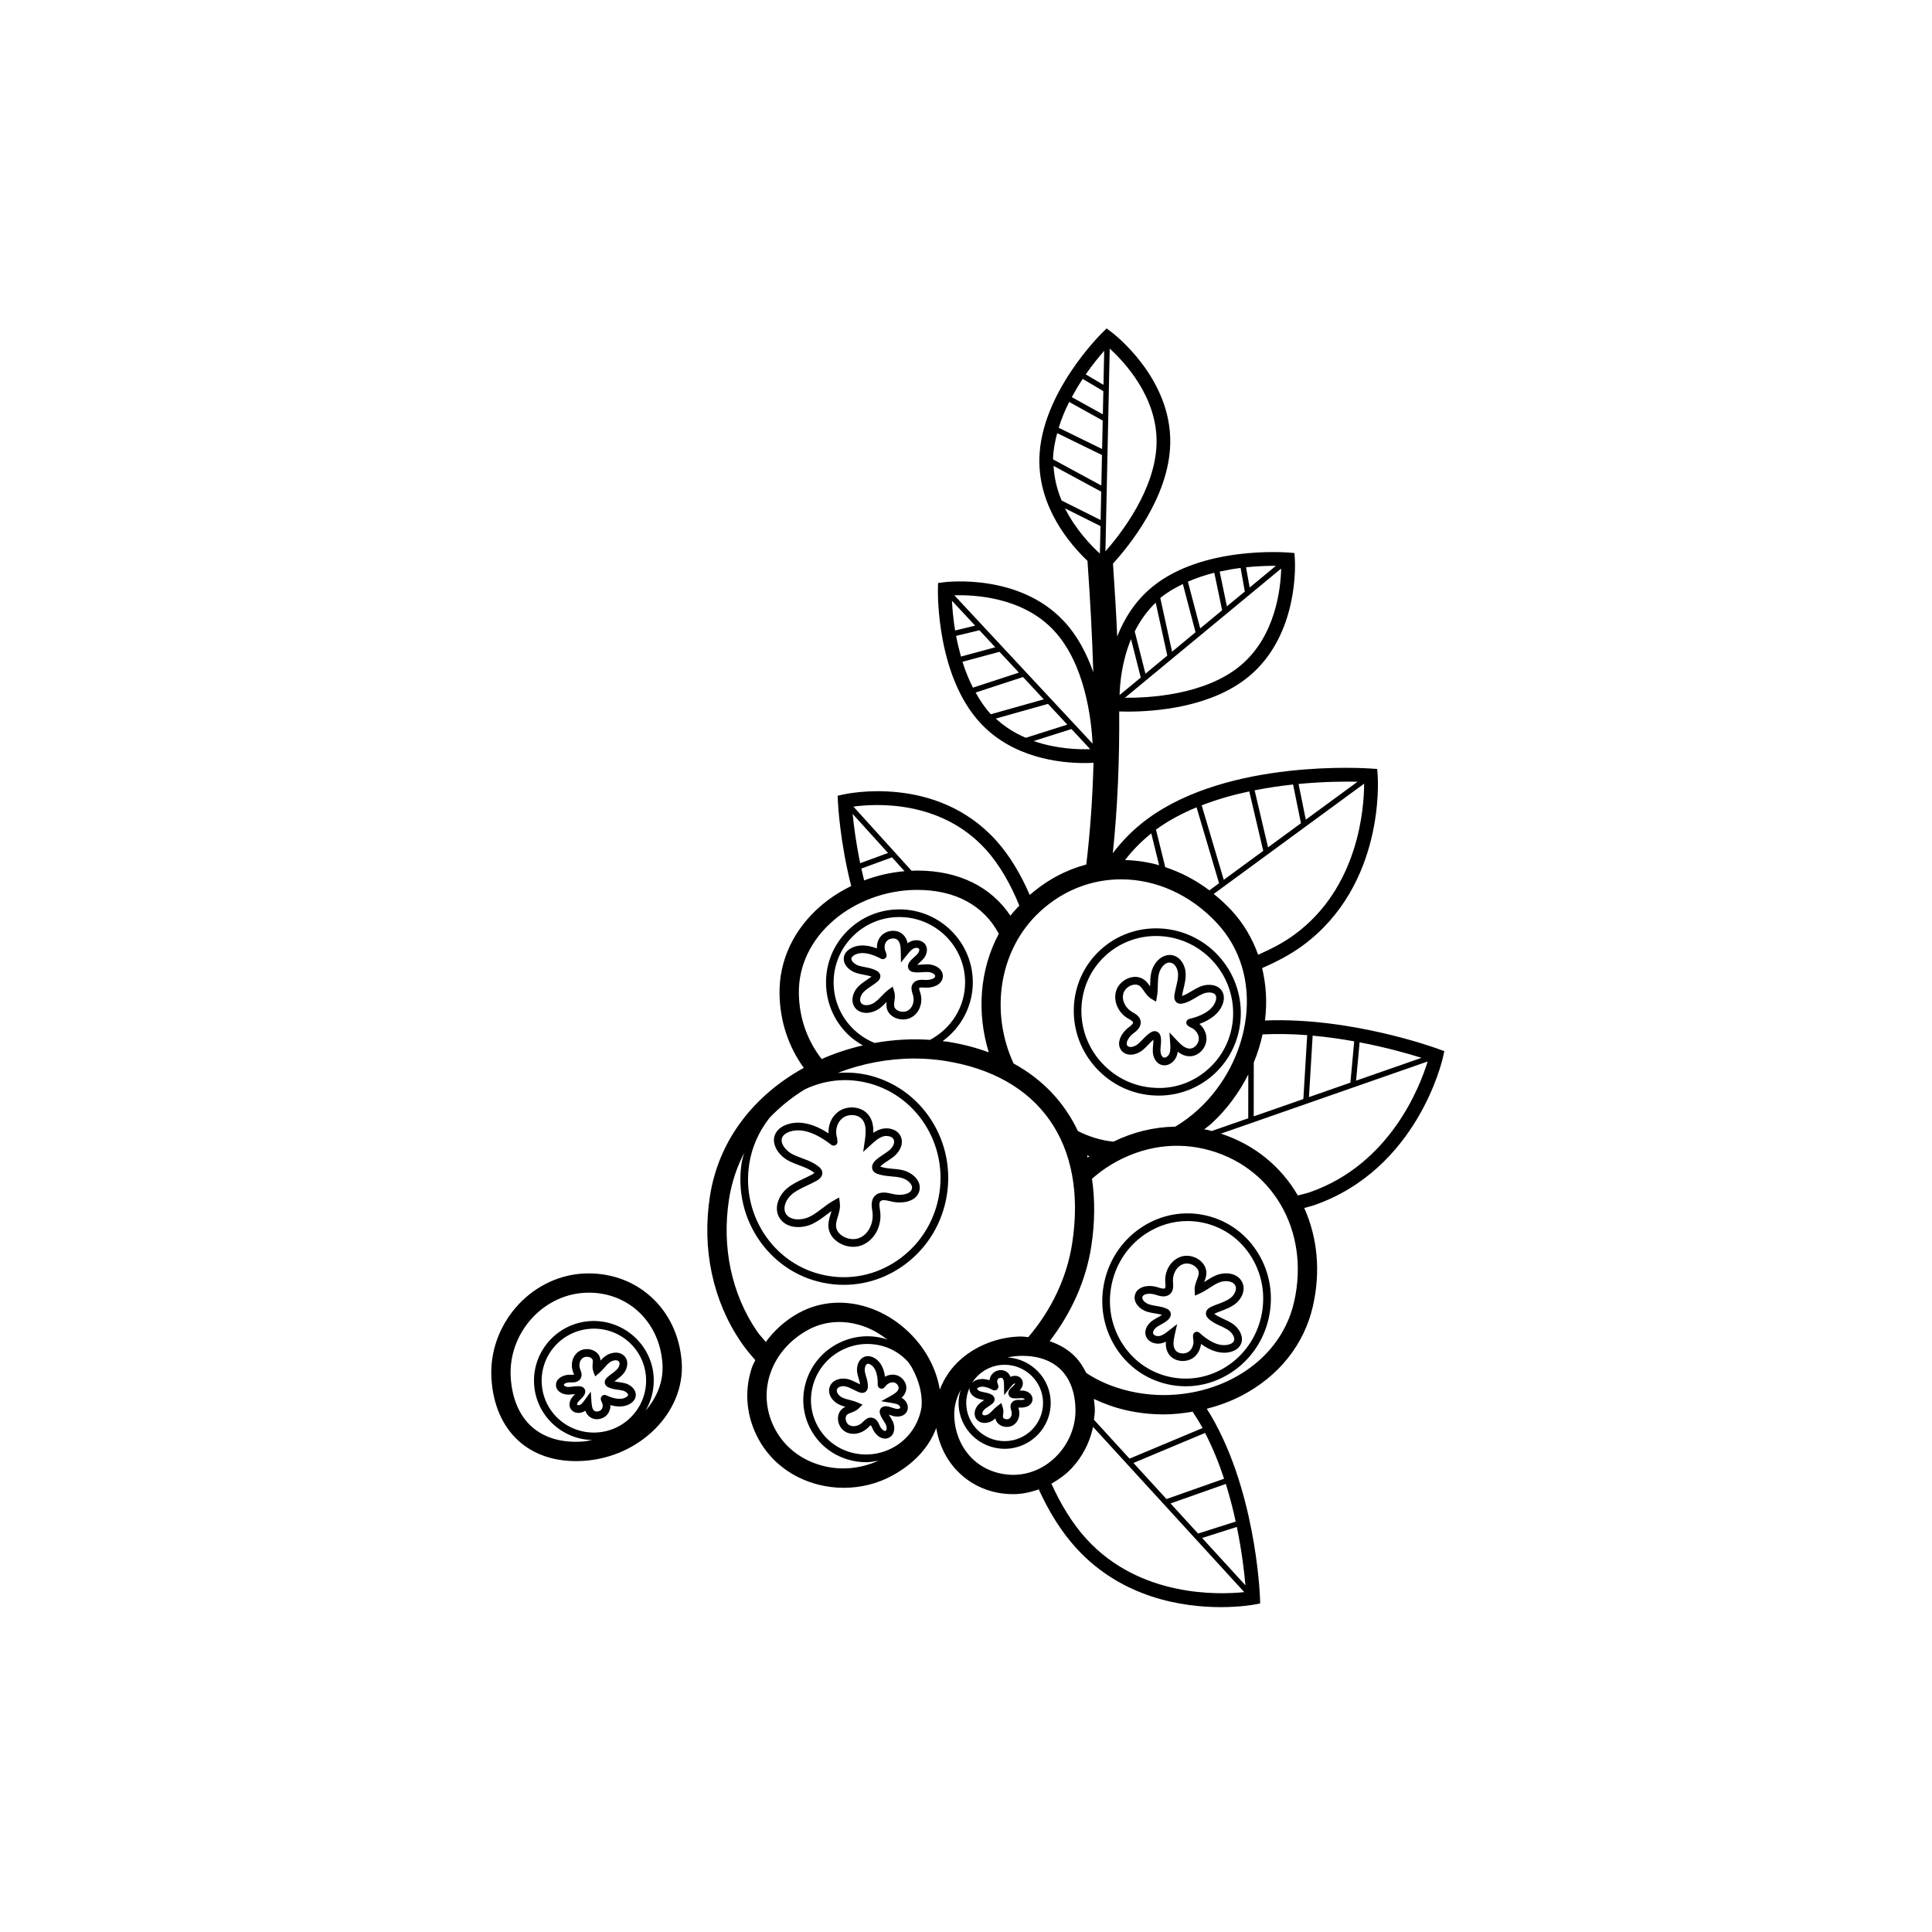 <svg xmlns="http://www.w3.org/2000/svg" fill="none" viewBox="0 0 400 400" height="400" width="400">
<rect fill="white" height="400" width="400"></rect>
<g clip-path="url(#clip0_1_102)">
<path fill="black" d="M297.883 217.212C296.951 216.864 279.503 210.556 261.891 211.284C261.899 211.216 261.915 211.152 261.923 211.084C262.367 207.38 262.123 203.796 261.307 200.428C264.255 199.152 267.111 197.676 269.671 195.8C286.767 183.264 285.299 161.356 285.227 160.428L285.135 159.212L283.919 159.124C282.727 159.04 254.519 157.12 237.635 169.496C234.695 171.652 232.327 174.092 230.395 176.652C231.387 167.176 231.787 157.456 231.719 147.3C232.215 147.316 232.787 147.332 233.495 147.332C239.115 147.332 250.783 146.484 258.563 140.052C269.023 131.408 268.127 116.352 268.083 115.716L267.999 114.5L266.783 114.4C266.047 114.352 248.835 113.02 238.491 121.572C234.939 124.508 232.719 128.18 231.307 131.78C231.091 126.872 230.787 121.832 230.431 116.684C233.615 113.204 242.055 102.96 242.287 91.836C242.575 78.268 230.595 69.112 230.087 68.732L229.111 68L228.243 68.852C227.723 69.364 215.471 81.536 215.191 94.956C214.975 105.06 221.563 112.712 225.151 116.12C225.715 124.096 226.135 131.772 226.351 139.18C225.039 135.42 223.115 131.66 220.279 128.62C211.023 118.684 196.055 120.468 195.423 120.548L194.215 120.704L194.187 121.92C194.171 122.652 193.867 139.92 203.019 149.74C209.719 156.932 219.423 157.98 224.503 157.98C225.259 157.98 225.875 157.956 226.403 157.928C226.207 165.132 225.723 172.128 224.907 178.988C220.727 180.1 216.739 182.196 213.203 185.296C211.403 181.176 209.147 177.224 206.199 173.972C193.815 160.308 175.367 164.316 174.587 164.492L173.427 164.748L173.479 165.932C173.503 166.512 173.903 174.308 176.235 183.444C174.007 184.532 171.919 185.868 170.059 187.448C164.403 192.268 161.327 198.712 161.391 205.596C161.447 211.552 163.339 216.828 166.411 221.092C156.531 226.548 148.835 235.612 146.971 247.744C145.303 258.612 147.579 269.3 153.387 277.832C154.299 279.168 155.315 280.4 156.375 281.588C156.139 282.128 155.843 282.64 155.655 283.2C154.027 288.1 154.523 293.348 157.055 297.98C159.587 302.62 163.943 305.944 169.315 307.348C171.075 307.808 172.887 308.036 174.687 308.036C178.199 308.036 181.687 307.176 184.735 305.508C189.259 303.04 192.355 299.632 193.835 295.664C194.395 299.052 195.875 302.152 198.211 304.56C201.207 307.652 205.287 309.348 209.719 309.348C209.775 309.348 209.827 309.348 209.883 309.348C211.675 309.332 213.399 308.944 215.063 308.36C217.083 312.78 219.615 317.016 222.863 320.564C232.331 330.916 244.999 332.74 252.755 332.74C256.719 332.74 259.399 332.26 259.707 332.204L260.907 331.976L260.863 330.756C260.827 329.696 259.871 307.48 249.855 291.668C252.363 291.024 254.799 290.132 257.075 288.948C264.751 284.948 269.983 278.4 271.803 270.512C273.495 263.176 272.727 256.1 270.027 250.104C270.719 249.904 271.431 249.748 272.107 249.512C293.395 242.084 298.555 219.78 298.767 218.836L299.031 217.628L297.883 217.212ZM256.755 137.86C249.411 143.932 237.803 144.504 232.895 144.468L265.255 117.712C265.159 121.74 264.147 131.752 256.755 137.86ZM264.155 117.152L258.731 121.64L257.979 117.448C260.499 117.188 262.623 117.14 264.155 117.152ZM256.851 117.588L257.727 122.468L254.015 125.536L252.519 118.34C254.011 118.016 255.463 117.76 256.851 117.588ZM251.411 118.584L253.027 126.352L248.487 130.104L245.943 120.428C247.731 119.652 249.567 119.036 251.411 118.584ZM240.299 123.756C241.691 122.604 243.267 121.708 244.899 120.92L247.523 130.904L242.663 134.924L240.231 123.824C240.255 123.804 240.271 123.78 240.299 123.756ZM239.275 124.772L241.679 135.736L237.151 139.48L234.935 130.74C235.987 128.616 237.403 126.576 239.275 124.772ZM234.167 132.324L236.183 140.28L231.799 143.904C231.863 141.48 232.263 136.94 234.167 132.324ZM197.091 124.376L201.895 129.532L197.747 130.536C197.339 128.036 197.167 125.916 197.091 124.376ZM197.951 131.652L202.779 130.488L206.059 134.012L198.959 135.932C198.547 134.464 198.207 133.028 197.951 131.652ZM199.271 137.02L206.935 134.948L210.951 139.256L201.439 142.372C200.555 140.632 199.835 138.836 199.271 137.02ZM205.091 147.808C203.863 146.488 202.875 144.964 201.991 143.384L211.803 140.172L216.103 144.788L205.163 147.872C205.143 147.848 205.115 147.832 205.091 147.808ZM206.171 148.772L216.975 145.728L220.979 150.024L212.379 152.752C210.199 151.828 208.079 150.532 206.171 148.772ZM214.003 153.424L221.835 150.94L225.715 155.104C223.287 155.192 218.723 155.06 214.003 153.424ZM197.587 123.252C201.615 123.136 211.667 123.536 218.203 130.548C224.699 137.52 225.963 149.06 226.211 153.972L197.587 123.252ZM281.491 215.8C287.051 216.864 291.627 218.168 294.315 219.012L280.763 223.74L281.491 215.8ZM271.771 214.42C274.775 214.696 277.671 215.108 280.371 215.596L279.587 224.148L271.007 227.144L271.771 214.42ZM261.399 214.16C264.499 214.012 267.611 214.08 270.639 214.316L269.847 227.548L259.571 231.132L259.579 219.996C260.359 218.1 260.971 216.144 261.399 214.16ZM267.995 193.508C265.711 195.184 263.143 196.508 260.483 197.672C259.283 194.3 257.463 191.196 254.999 188.52C253.827 187.248 252.575 186.124 251.291 185.08L282.431 162.248C282.419 167.376 281.275 183.776 267.995 193.508ZM281.067 161.848L270.351 169.704L268.855 162.312C274.023 161.82 278.431 161.788 281.067 161.848ZM267.719 162.424L269.347 170.44L262.531 175.436L259.759 163.624C262.503 163.084 265.187 162.692 267.719 162.424ZM258.647 163.852L261.539 176.164L253.367 182.156L248.795 166.736C252.007 165.492 255.347 164.552 258.647 163.852ZM247.735 167.148L252.395 182.864L250.391 184.336C247.531 182.176 244.443 180.592 241.255 179.536L239.335 171.764C241.883 169.9 244.739 168.388 247.735 167.148ZM238.359 172.548L239.987 179.132C237.663 178.476 235.299 178.132 232.931 178.064C234.439 176.1 236.231 174.24 238.359 172.548ZM229.755 72.176C232.735 74.876 239.659 82.184 239.455 91.772C239.255 101.3 232.115 110.46 228.867 114.156L229.755 72.176ZM228.611 72.636L228.463 79.68L224.791 77.512C226.243 75.428 227.595 73.788 228.611 72.636ZM224.163 78.452L228.435 80.98L228.331 85.788L221.903 82.22C222.631 80.88 223.387 79.616 224.163 78.452ZM221.363 83.22L228.303 87.072L228.179 92.964L219.191 88.568C219.771 86.704 220.503 84.912 221.363 83.22ZM218.023 95.016C218.059 93.208 218.415 91.428 218.879 89.676L228.151 94.212L228.019 100.52L218.031 95.112C218.031 95.076 218.023 95.048 218.023 95.016ZM218.127 96.456L227.995 101.796L227.871 107.668L219.799 103.632C218.883 101.452 218.267 99.048 218.127 96.456ZM220.491 105.248L227.843 108.924L227.723 114.612C225.927 112.988 222.743 109.716 220.491 105.248ZM215.311 188.74C220.159 184.26 226.103 182.056 232.115 182.056C239.239 182.056 246.455 185.152 252.063 191.232C256.747 196.312 258.839 203.192 257.955 210.608C257.103 217.752 253.527 224.696 248.139 229.664C246.583 231.096 244.971 232.28 243.327 233.264C238.951 233.32 234.607 234.372 230.523 236.372C228.031 236.116 225.563 235.384 223.163 234.168C220.355 228.232 215.859 223.472 209.855 220.188C204.959 209.58 206.759 196.632 215.311 188.74ZM258.443 222.456L258.435 231.528L250.871 234.168C250.627 234.104 250.395 234.02 250.143 233.96C249.871 233.896 249.599 233.872 249.327 233.816C249.831 233.404 250.355 233.052 250.847 232.596C253.967 229.72 256.539 226.244 258.443 222.456ZM225.563 239.376C225.435 239.468 225.311 239.564 225.183 239.66C225.147 239.512 225.119 239.356 225.075 239.208C225.239 239.26 225.399 239.328 225.563 239.376ZM204.095 175.872C207.055 179.136 209.291 183.224 211.043 187.488C210.407 188.176 209.751 188.848 209.195 189.588C205.235 183.668 198.603 180.244 189.903 180.244H189.587C189.303 180.248 189.019 180.28 188.735 180.288L176.691 167C181.123 166.392 194.719 165.524 204.095 175.872ZM187.279 180.372C184.415 180.62 181.587 181.268 178.907 182.28C178.699 181.444 178.507 180.628 178.331 179.828L184.679 177.504L187.279 180.372ZM183.859 176.6L178.091 178.712C177.219 174.492 176.759 170.844 176.531 168.512L183.859 176.6ZM165.395 205.556C165.343 199.88 167.919 194.528 172.659 190.488C177.247 186.576 183.431 184.304 189.627 184.244H189.903C197.887 184.244 203.703 187.536 206.791 193.324C202.827 200.724 202.175 209.668 204.719 217.872C202.055 216.9 199.191 216.14 196.099 215.664C195.787 215.616 195.463 215.604 195.151 215.564C198.967 212.784 201.455 208.304 201.411 203.248C201.335 194.964 194.531 188.276 186.219 188.276C186.171 188.276 186.123 188.276 186.075 188.276C182.015 188.316 178.215 189.92 175.371 192.804C172.527 195.684 170.979 199.496 171.019 203.536C171.055 207.576 172.671 211.356 175.571 214.184C176.499 215.088 177.547 215.808 178.639 216.436C175.715 217.112 172.859 218.056 170.119 219.26C167.235 215.564 165.443 210.892 165.395 205.556ZM192.547 215.292C188.751 215.024 184.887 215.256 181.075 215.932C179.451 215.276 177.955 214.304 176.667 213.048C174.075 210.516 172.627 207.132 172.595 203.52C172.563 199.908 173.943 196.496 176.491 193.92C179.039 191.336 182.443 189.9 186.079 189.864C186.123 189.864 186.163 189.864 186.207 189.864C193.651 189.864 199.743 195.848 199.815 203.268C199.863 208.484 196.887 212.996 192.547 215.292ZM155.119 241C155.667 237.44 157.159 234.208 159.299 231.456C161.463 229.176 163.939 227.2 166.639 225.532C169.239 224.308 172.035 223.628 174.903 223.628C175.899 223.628 176.899 223.704 177.899 223.86C188.751 225.528 196.195 235.936 194.483 247.052C193.655 252.444 190.827 257.196 186.519 260.436C182.215 263.672 176.955 265.02 171.699 264.196C166.443 263.388 161.827 260.532 158.695 256.156C155.563 251.772 154.291 246.392 155.119 241ZM170.327 303.476C166.031 302.36 162.567 299.724 160.567 296.06C158.571 292.416 158.175 288.296 159.451 284.46C160.715 280.648 163.503 277.408 167.299 275.336C169.287 274.252 171.475 273.708 173.743 273.708C175.547 273.708 177.395 274.052 179.223 274.748C180.859 275.372 182.375 276.308 183.783 277.396C183.587 277.332 183.411 277.228 183.211 277.172C179.855 276.208 176.307 276.616 173.219 278.3C170.135 279.984 167.883 282.752 166.871 286.096C165.863 289.444 166.223 292.964 167.887 296.008C169.551 299.056 172.319 301.26 175.683 302.22C176.879 302.564 178.095 302.732 179.311 302.732C180.175 302.732 181.027 302.576 181.879 302.408C178.331 304.052 174.203 304.492 170.327 303.476ZM190.803 291.284C190.263 294.712 188.219 297.892 184.911 299.7C182.195 301.18 179.067 301.524 176.119 300.696C173.167 299.852 170.739 297.92 169.283 295.252C167.823 292.58 167.507 289.496 168.395 286.556C169.283 283.616 171.267 281.176 173.983 279.692C175.735 278.736 177.651 278.252 179.587 278.252C180.655 278.252 181.727 278.4 182.775 278.696C184.827 279.28 186.595 280.42 187.991 281.94C188.267 282.356 188.583 282.748 188.823 283.188C190.335 285.956 190.999 288.708 190.803 291.284ZM192.335 281.264C189.791 276.604 185.527 272.864 180.647 271.008C175.419 269.024 169.995 269.312 165.383 271.828C162.603 273.344 160.331 275.428 158.551 277.832C157.927 277.088 157.251 276.392 156.699 275.58C151.463 267.884 149.411 258.216 150.927 248.352C151.463 244.856 152.547 241.644 154.063 238.728C153.895 239.408 153.655 240.06 153.551 240.76C152.659 246.56 154.031 252.356 157.407 257.08C160.791 261.808 165.783 264.888 171.463 265.764C172.547 265.928 173.631 266.012 174.707 266.012C179.279 266.012 183.719 264.528 187.479 261.7C192.119 258.212 195.167 253.096 196.059 247.288C197.899 235.304 189.863 224.084 178.143 222.284C176.567 222.044 174.999 222.024 173.447 222.132C178.491 220.18 183.931 219.156 189.291 219.156C191.375 219.156 193.451 219.308 195.483 219.62C215.247 222.66 225.155 236.796 221.983 257.432C220.891 264.544 217.639 271.288 212.895 276.84C212.415 276.8 211.963 276.72 211.463 276.708C206.959 276.748 202.455 278.412 199.107 281.268C196.967 283.092 195.487 285.308 194.575 287.712C194.227 285.58 193.511 283.416 192.335 281.264ZM200.871 288.256C201.151 288.84 201.771 289.34 202.483 289.568C202.791 289.668 203.111 289.736 203.435 289.8C203.551 289.82 203.663 289.844 203.771 289.868C203.331 290.164 202.871 290.472 202.487 290.908C201.747 291.74 201.443 293.108 202.327 294.008C203.199 294.896 204.655 294.7 205.587 294.064C205.767 293.94 205.935 293.804 206.091 293.66C206.095 293.704 206.103 293.744 206.115 293.784C206.259 294.408 206.719 294.928 207.379 295.212C207.723 295.356 208.091 295.432 208.459 295.432C208.903 295.432 209.343 295.324 209.711 295.104C210.831 294.448 211.343 293.008 210.883 291.544C210.871 291.504 210.855 291.46 210.843 291.412C210.955 291.412 211.091 291.424 211.187 291.432C211.803 291.46 212.691 291.348 213.263 290.816C213.595 290.512 213.775 290.116 213.775 289.684C213.783 288.612 212.727 287.96 211.727 287.892C211.515 287.884 211.299 287.888 211.079 287.896C211.143 287.832 211.203 287.772 211.259 287.7C211.863 286.988 211.943 286.06 211.459 285.448C210.919 284.764 209.959 284.728 209.283 285.036C209.259 285.048 209.239 285.06 209.215 285.068C209.075 284.704 208.851 284.348 208.487 284.08C207.607 283.412 206.223 283.572 205.463 284.424C205.127 284.8 204.927 285.268 204.875 285.764C203.707 285.396 202.655 285.432 201.795 285.88C201.595 285.988 201.435 286.12 201.283 286.26C202.679 284.068 205.123 282.592 207.923 282.564C207.947 282.564 207.971 282.564 207.995 282.564C212.347 282.564 215.911 286.064 215.951 290.396C215.991 294.752 212.455 298.328 208.071 298.372C208.047 298.372 208.023 298.372 207.999 298.372C203.647 298.372 200.087 294.872 200.047 290.54C200.039 289.376 200.299 288.28 200.743 287.28C200.695 287.608 200.715 287.94 200.871 288.256ZM206.659 286.792C206.647 286.696 206.619 286.604 206.571 286.516C206.391 286.168 206.419 285.736 206.647 285.484C206.855 285.244 207.315 285.18 207.539 285.348C207.811 285.552 207.859 286.088 207.867 286.636L207.899 288.832L209.279 287.124C209.491 286.86 209.711 286.588 209.955 286.476C210.063 286.424 210.187 286.428 210.195 286.388C210.195 286.44 210.151 286.56 210.051 286.676C209.939 286.804 209.807 286.924 209.679 287.04C209.467 287.228 209.231 287.444 209.031 287.716C208.679 288.192 208.683 288.772 209.047 289.152C209.279 289.392 209.555 289.444 209.691 289.472C210.139 289.556 210.575 289.52 210.951 289.496C211.179 289.48 211.403 289.46 211.627 289.476C211.923 289.496 212.155 289.636 212.203 289.636C212.135 289.728 211.775 289.88 211.291 289.848C210.807 289.82 209.967 289.748 209.475 290.404C209.031 290.988 209.243 291.648 209.407 292.156C209.575 292.692 209.435 293.428 208.907 293.74C208.671 293.872 208.299 293.884 208.003 293.756C207.915 293.716 207.699 293.608 207.659 293.428C207.627 293.288 207.655 293.072 207.687 292.844C207.735 292.484 207.795 292.04 207.655 291.568L207.323 290.472L206.415 291.172C206.087 291.42 205.803 291.712 205.523 292.004C205.243 292.288 204.983 292.56 204.691 292.756C204.267 293.044 203.671 293.116 203.459 292.904C203.275 292.712 203.419 292.252 203.675 291.968C203.923 291.684 204.279 291.444 204.655 291.192C204.911 291.02 205.163 290.848 205.403 290.656C206.059 290.128 205.939 289.564 205.851 289.332C205.719 289.004 205.459 288.844 205.331 288.764C204.811 288.456 204.239 288.348 203.735 288.248C203.479 288.196 203.219 288.152 202.967 288.068C202.635 287.96 202.375 287.732 202.283 287.5C202.295 287.468 202.367 287.38 202.539 287.288C203.419 286.816 204.655 287.296 205.539 287.768C205.927 287.976 206.407 287.84 206.615 287.444C206.727 287.236 206.735 287 206.659 286.792ZM209.855 305.352C206.527 305.352 203.355 304.112 201.091 301.78C198.847 299.464 197.595 296.296 197.563 292.856C197.547 291.076 198.035 289.36 198.899 287.784C198.635 288.668 198.451 289.588 198.463 290.556C198.511 295.76 202.783 299.96 208.003 299.96C208.031 299.96 208.059 299.96 208.087 299.96C213.343 299.908 217.587 295.612 217.539 290.38C217.491 285.38 213.531 281.344 208.587 281.036C209.547 280.844 210.519 280.72 211.499 280.712C211.551 280.712 211.607 280.712 211.659 280.712C215.039 280.712 217.819 281.728 219.711 283.656C221.615 285.596 222.635 288.464 222.667 291.94C222.699 295.32 221.339 298.716 218.935 301.264C216.483 303.872 213.255 305.32 209.855 305.352ZM224.963 318.656C221.947 315.36 219.583 311.368 217.683 307.18C219.183 306.336 220.611 305.324 221.851 304.012C224.123 301.604 225.655 298.588 226.307 295.42L257.607 329.628C252.495 330.168 236.079 330.804 224.963 318.656ZM226.471 289.636C228.491 290.58 230.651 291.392 233.063 291.948C235.639 292.54 238.287 292.836 240.935 292.836C242.947 292.836 244.943 292.608 246.919 292.276C247.651 293.372 248.347 294.496 248.983 295.66L233.859 301.996L226.487 293.936C226.567 293.256 226.679 292.58 226.671 291.9C226.663 291.112 226.563 290.376 226.471 289.636ZM257.855 328.228L248.887 318.424L256.075 316.136C257.123 321.228 257.627 325.6 257.855 328.228ZM255.839 315.024L248.047 317.508L242.343 311.272L253.795 307.232C254.631 309.904 255.299 312.532 255.839 315.024ZM253.435 306.156L241.507 310.36L234.671 302.888L249.499 296.676C251.083 299.732 252.379 302.948 253.435 306.156ZM267.911 269.62C266.359 276.352 261.855 281.96 255.235 285.408C248.859 288.736 241.099 289.692 233.967 288.048C230.443 287.236 227.419 285.94 224.891 284.248C224.263 283 223.527 281.832 222.571 280.86C221.131 279.388 219.343 278.36 217.315 277.68C221.763 271.912 224.847 265.156 225.939 258.04C226.707 253.032 226.715 248.364 226.087 244.056C226.987 243.268 227.923 242.52 228.923 241.848C235.151 237.688 242.359 236.264 249.247 237.856C263.315 241.108 271.339 254.76 267.911 269.62ZM271.183 246.84C270.379 247.12 269.527 247.28 268.699 247.504C265.263 241.572 259.763 236.984 252.775 234.708L295.579 219.772C294.039 224.808 287.911 241.004 271.183 246.84Z"></path>
<path fill="black" d="M249.695 251.656C245.155 250.604 240.471 251.44 236.503 254.004C232.539 256.564 229.767 260.54 228.691 265.2C227.615 269.86 228.367 274.648 230.811 278.684C233.255 282.728 237.103 285.528 241.643 286.576C242.919 286.872 244.211 287.016 245.491 287.016C248.763 287.016 251.983 286.068 254.835 284.224C258.795 281.664 261.571 277.692 262.647 273.032C263.723 268.372 262.971 263.584 260.527 259.548C258.079 255.504 254.235 252.704 249.695 251.656ZM261.099 272.672C260.115 276.928 257.587 280.556 253.975 282.892C250.371 285.216 246.119 285.976 241.995 285.028C237.879 284.08 234.387 281.536 232.163 277.86C229.935 274.18 229.251 269.812 230.235 265.56C231.215 261.304 233.747 257.672 237.359 255.34C239.947 253.664 242.875 252.804 245.847 252.804C247.011 252.804 248.179 252.936 249.339 253.204C253.455 254.152 256.947 256.696 259.171 260.372C261.395 264.052 262.079 268.42 261.099 272.672Z"></path>
<path fill="black" d="M255.575 270.092C257.055 269.036 258.083 266.988 257.075 265.264C256.059 263.516 253.635 263.308 251.871 264.004C251.019 264.34 250.271 264.82 249.551 265.288C249.471 265.34 249.391 265.388 249.315 265.44C249.527 264.884 249.759 264.26 249.767 263.576C249.779 262.548 249.251 261.56 248.319 260.864C247.219 260.052 245.791 259.78 244.571 260.156C242.503 260.8 241.107 263 241.255 265.38L241.275 265.628C241.307 266.048 241.347 266.576 241.171 266.728C240.931 266.916 240.207 266.684 239.687 266.52C238.739 266.204 237.231 266.064 236.119 266.68C235.527 267.008 235.127 267.512 234.971 268.136C234.591 269.68 235.955 271.096 237.487 271.576C238.007 271.74 238.551 271.832 239.095 271.924C239.627 272.008 240.131 272.096 240.587 272.216C240.303 272.432 239.971 272.616 239.619 272.808C239.227 273.024 238.835 273.24 238.483 273.508C237.499 274.244 236.759 275.54 237.315 276.784C237.847 277.964 239.311 278.364 240.407 278.128C240.751 278.052 241.075 277.936 241.371 277.788C241.323 278.716 241.471 279.736 242.147 280.576C242.787 281.364 243.831 281.784 244.887 281.784C245.635 281.784 246.383 281.576 247.003 281.144C247.939 280.488 248.523 279.416 248.655 278.248C250.823 279.824 252.915 280.388 254.783 279.9C255.647 279.672 256.319 279.236 256.715 278.636C257.099 278.06 257.219 277.38 257.063 276.66C256.835 275.624 256.039 274.576 254.983 273.924C254.483 273.612 253.935 273.36 253.395 273.108C252.655 272.768 251.955 272.444 251.395 272.008C251.867 271.78 252.359 271.592 252.851 271.408C253.775 271.056 254.727 270.692 255.575 270.092ZM250.707 270.588C249.667 271.084 249.639 271.808 249.679 272.096C249.731 272.5 249.967 272.78 250.171 272.984C250.923 273.724 251.847 274.148 252.739 274.56C253.223 274.784 253.711 275.004 254.159 275.288C254.839 275.708 255.387 276.4 255.519 277.008C255.583 277.304 255.543 277.552 255.399 277.768C255.223 278.032 254.863 278.252 254.387 278.372C252.211 278.964 249.891 277.364 248.327 275.936C248.003 275.64 247.503 275.66 247.207 275.988C247.023 276.192 246.963 276.46 247.023 276.708C246.995 276.828 246.991 276.956 247.023 277.08C247.279 278.156 246.899 279.3 246.103 279.86C245.291 280.432 243.971 280.3 243.395 279.592C242.735 278.78 242.963 277.472 243.223 276.312L243.715 274.132L241.959 275.512C241.375 275.972 240.767 276.448 240.095 276.592C239.555 276.716 238.927 276.504 238.771 276.152C238.587 275.736 238.975 275.144 239.439 274.796C239.735 274.572 240.063 274.396 240.391 274.216C240.863 273.956 241.351 273.684 241.791 273.3C242.383 272.784 242.567 272.088 242.247 271.532C242.039 271.168 241.699 271.012 241.531 270.94C240.815 270.616 240.075 270.496 239.359 270.376C238.891 270.296 238.423 270.224 237.971 270.08C237.167 269.832 236.371 269.132 236.519 268.536C236.551 268.416 236.623 268.236 236.895 268.084C237.419 267.8 238.387 267.776 239.247 268.06C240.111 268.34 241.291 268.724 242.199 267.956C242.995 267.28 242.919 266.264 242.863 265.524L242.847 265.296C242.763 263.908 243.503 262.176 245.051 261.692C245.779 261.46 246.687 261.648 247.375 262.156C247.683 262.388 248.195 262.872 248.187 263.572C248.183 264.004 248.003 264.472 247.811 264.96C247.571 265.588 247.295 266.3 247.339 267.092L247.403 268.252L248.463 267.772C249.171 267.448 249.807 267.036 250.423 266.64C251.107 266.196 251.755 265.776 252.459 265.5C253.599 265.06 255.171 265.152 255.711 266.084C256.219 266.948 255.559 268.172 254.659 268.816C253.979 269.304 253.159 269.616 252.295 269.948C251.751 270.132 251.215 270.34 250.707 270.588Z"></path>
<path fill="black" d="M163.315 240.348C164.027 240.72 164.771 240.996 165.495 241.268C166.639 241.692 167.719 242.1 168.555 242.808C168.579 242.828 168.599 242.844 168.615 242.86C168.563 242.908 168.479 242.968 168.351 243.044C167.735 243.4 167.083 243.708 166.431 244.012C165.247 244.572 164.015 245.148 162.967 246.024C161.147 247.528 160.095 250.284 161.479 252.292C162.935 254.408 166.055 254.424 168.247 253.372C169.335 252.848 170.275 252.136 171.183 251.448C171.511 251.2 171.831 250.96 172.155 250.728C172.095 250.952 172.027 251.18 171.955 251.412C171.711 252.216 171.455 253.052 171.515 253.968C171.595 255.256 172.351 256.452 173.599 257.24C174.527 257.832 175.599 258.14 176.647 258.14C177.275 258.14 177.895 258.028 178.463 257.804C181.059 256.768 182.643 253.804 182.223 250.748L182.175 250.42C182.071 249.728 181.963 249.012 182.287 248.696C182.691 248.292 183.695 248.54 184.555 248.756C185.811 249.064 187.763 249.112 189.119 248.22C189.819 247.76 190.259 247.108 190.391 246.328C190.723 244.384 188.859 242.74 186.871 242.268C186.155 242.1 185.435 242.036 184.735 241.976C183.895 241.9 183.099 241.828 182.239 241.536C182.259 241.508 182.287 241.476 182.319 241.448C182.735 241.028 183.255 240.688 183.811 240.324C184.303 240.004 184.791 239.684 185.227 239.3C186.391 238.288 187.203 236.604 186.403 235.124C185.635 233.708 183.779 233.368 182.431 233.756C181.835 233.928 181.295 234.216 180.811 234.544C180.859 233.108 180.619 231.676 179.567 230.56C178.059 228.964 175.155 228.84 173.367 230.312C172.115 231.336 171.455 232.968 171.539 234.656C168.383 232.588 165.435 231.948 162.955 232.808C162.207 233.06 161.195 233.572 160.631 234.568C160.211 235.312 160.127 236.168 160.387 237.044C160.771 238.344 161.895 239.608 163.315 240.348ZM162.015 235.352C162.263 234.916 162.775 234.544 163.467 234.308C166.451 233.292 169.811 235.22 172.111 237.024C172.459 237.288 172.955 237.236 173.227 236.888C173.411 236.652 173.443 236.348 173.331 236.092C173.367 235.956 173.363 235.804 173.319 235.66C172.831 234.14 173.263 232.444 174.371 231.544C175.527 230.592 177.459 230.644 178.411 231.652C179.459 232.764 179.283 234.624 179.039 236.276L178.711 238.488L180.359 236.98C181.087 236.312 181.911 235.56 182.867 235.28C183.623 235.056 184.663 235.248 185.003 235.88C185.367 236.548 184.863 237.504 184.179 238.104C183.795 238.436 183.363 238.712 182.931 238.996C182.335 239.388 181.715 239.792 181.179 240.336C180.519 241.008 180.367 241.8 180.775 242.412C181.015 242.768 181.375 242.932 181.663 243.036C182.627 243.388 183.619 243.472 184.579 243.564C185.251 243.624 185.887 243.68 186.495 243.82C187.747 244.112 188.979 245.084 188.811 246.068C188.755 246.408 188.563 246.68 188.235 246.896C187.491 247.38 186.135 247.52 184.871 247.204C183.747 246.94 182.203 246.548 181.163 247.564C180.259 248.448 180.451 249.728 180.591 250.66L180.635 250.968C180.903 252.924 180.027 255.468 177.863 256.328C176.835 256.736 175.483 256.568 174.439 255.908C173.963 255.604 173.155 254.936 173.091 253.872C173.051 253.244 173.255 252.58 173.467 251.876C173.731 250.996 174.007 250.088 173.879 249.084L173.731 247.932L172.711 248.492C171.807 248.984 170.999 249.596 170.215 250.192C169.331 250.86 168.495 251.496 167.551 251.948C165.963 252.7 163.683 252.708 162.775 251.4C161.919 250.152 162.727 248.28 163.967 247.248C164.863 246.5 165.947 245.996 167.095 245.456C167.783 245.128 168.475 244.804 169.135 244.424C170.283 243.76 170.315 242.988 170.231 242.588C170.127 242.076 169.739 241.744 169.571 241.604C168.519 240.716 167.259 240.244 166.039 239.788C165.331 239.524 164.659 239.272 164.039 238.948C163.019 238.416 162.159 237.472 161.899 236.6C161.775 236.132 161.811 235.716 162.015 235.352Z"></path>
<path fill="black" d="M239.027 226.808C239.311 226.824 239.595 226.832 239.875 226.832C244.183 226.832 248.259 225.248 251.427 222.324C258.391 215.904 258.759 204.928 252.243 197.86C245.727 190.8 234.755 190.276 227.795 196.7C224.419 199.812 222.475 204.072 222.323 208.696C222.171 213.312 223.827 217.74 226.983 221.16C230.139 224.58 234.407 226.592 239.027 226.808ZM228.867 197.864C231.827 195.132 235.587 193.788 239.355 193.788C243.631 193.788 247.923 195.524 251.071 198.936C256.995 205.356 256.671 215.328 250.347 221.16C247.283 223.98 243.299 225.492 239.099 225.224C234.903 225.024 231.011 223.196 228.139 220.084C225.267 216.972 223.763 212.948 223.899 208.748C224.043 204.552 225.803 200.688 228.867 197.864Z"></path>
<path fill="black" d="M233.523 210.852L233.739 210.976C234.107 211.188 234.563 211.452 234.587 211.684C234.619 211.996 234.003 212.464 233.583 212.788C232.787 213.4 231.819 214.564 231.703 215.832C231.639 216.508 231.835 217.12 232.263 217.596C233.323 218.784 235.259 218.464 236.523 217.456C236.951 217.12 237.331 216.724 237.711 216.328C238.087 215.936 238.443 215.568 238.795 215.26C238.815 215.616 238.779 216 238.739 216.396C238.699 216.84 238.655 217.284 238.675 217.728C238.727 218.956 239.383 220.3 240.719 220.532C240.847 220.556 240.971 220.568 241.095 220.568C242.219 220.568 243.191 219.676 243.579 218.74C243.711 218.412 243.795 218.08 243.843 217.752C244.583 218.312 245.471 218.764 246.587 218.68C248.347 218.532 249.811 216.84 249.787 214.988C249.771 213.848 249.219 212.76 248.327 211.992C250.847 211.084 252.499 209.68 253.147 207.868C253.447 207.024 253.467 206.228 253.195 205.56C252.935 204.92 252.439 204.436 251.755 204.156C250.775 203.756 249.459 203.824 248.327 204.328C247.791 204.568 247.279 204.872 246.767 205.176C246.067 205.592 245.399 205.992 244.719 206.212C244.799 205.696 244.923 205.18 245.043 204.668C245.271 203.712 245.507 202.72 245.487 201.68C245.451 199.864 244.339 197.86 242.347 197.716C240.351 197.632 238.799 199.46 238.371 201.3C238.163 202.2 238.143 203.084 238.123 203.944C238.123 204.036 238.119 204.136 238.115 204.224C237.779 203.736 237.391 203.196 236.831 202.804C235.991 202.22 234.879 202.08 233.779 202.472C232.483 202.916 231.447 203.948 231.079 205.168C230.451 207.248 231.479 209.636 233.523 210.852ZM232.603 205.632C232.823 204.904 233.491 204.252 234.303 203.976C234.663 203.86 235.355 203.716 235.927 204.104C236.279 204.352 236.563 204.76 236.859 205.192C237.243 205.748 237.675 206.372 238.355 206.784L239.347 207.384L239.547 206.24C239.683 205.476 239.699 204.716 239.715 203.984C239.735 203.168 239.755 202.4 239.923 201.66C240.199 200.464 241.191 199.156 242.239 199.3C243.239 199.372 243.887 200.604 243.907 201.712C243.923 202.552 243.719 203.4 243.507 204.3C243.375 204.86 243.243 205.416 243.155 205.984C242.987 207.084 243.503 207.524 243.823 207.684C244.199 207.876 244.583 207.82 244.831 207.772C245.863 207.564 246.739 207.04 247.587 206.536C248.043 206.264 248.499 205.988 248.979 205.78C249.711 205.452 250.587 205.388 251.167 205.628C251.447 205.74 251.635 205.912 251.731 206.152C251.851 206.448 251.823 206.868 251.659 207.332C250.907 209.444 248.291 210.472 246.227 210.96C245.803 211.06 245.539 211.492 245.639 211.916C245.703 212.184 245.895 212.388 246.135 212.48C246.215 212.564 246.315 212.636 246.435 212.684C247.463 213.08 248.195 214.036 248.207 215.012C248.219 216.008 247.371 217.024 246.459 217.096C245.451 217.192 244.463 216.26 243.647 215.384L242.123 213.76L242.275 215.984C242.323 216.728 242.375 217.496 242.115 218.128C241.903 218.644 241.383 219.024 240.999 218.968C240.555 218.888 240.291 218.232 240.263 217.656C240.247 217.288 240.283 216.912 240.319 216.544C240.371 216.008 240.423 215.456 240.351 214.868C240.255 214.08 239.795 213.552 239.147 213.492C239.115 213.492 239.083 213.488 239.051 213.488C238.719 213.488 238.451 213.624 238.247 213.748C237.579 214.164 237.059 214.7 236.559 215.228C236.231 215.568 235.907 215.916 235.535 216.204C234.875 216.728 233.855 217.004 233.443 216.532C233.359 216.444 233.251 216.28 233.279 215.968C233.335 215.376 233.867 214.56 234.563 214.028C235.251 213.504 236.287 212.712 236.163 211.512C236.059 210.476 235.175 209.968 234.531 209.596L234.331 209.48C233.143 208.776 232.127 207.188 232.603 205.632Z"></path>
<path fill="black" d="M120.615 263.68C109.671 264.388 101.031 274.376 101.751 285.488C102.099 290.864 104.035 295.292 107.351 298.3C110.403 301.068 114.487 302.508 119.243 302.508C119.763 302.508 120.295 302.492 120.831 302.456C132.503 301.704 141.807 292.384 141.147 282.108C140.419 270.896 131.607 263.028 120.615 263.68ZM123.651 296.576C117.647 296.952 112.551 292.464 112.167 286.54C111.783 280.62 116.311 275.488 122.263 275.108C128.227 274.708 133.363 279.22 133.747 285.144C134.131 291.068 129.599 296.192 123.651 296.576ZM133.671 292.036C134.871 289.988 135.495 287.576 135.335 285.036C134.895 278.244 128.947 273.116 122.163 273.516C115.339 273.956 110.143 279.844 110.583 286.636C110.999 293.044 116.287 297.98 122.611 298.152C121.931 298.272 121.255 298.416 120.575 298.46C116.243 298.756 112.603 297.664 110.039 295.336C107.507 293.04 106.023 289.544 105.743 285.228C105.163 276.28 112.095 268.236 120.875 267.668C129.599 267.108 136.579 273.42 137.155 282.364C137.395 286.104 135.967 289.388 133.671 292.036Z"></path>
<path fill="black" d="M129.355 286.376C128.963 286.276 128.555 286.216 128.151 286.16C127.823 286.116 127.503 286.072 127.211 286C127.339 285.9 127.467 285.804 127.599 285.708C128.135 285.3 128.691 284.888 129.139 284.324C129.967 283.288 130.255 281.648 129.151 280.644C128.067 279.664 126.331 280.008 125.251 280.824C124.899 281.092 124.603 281.392 124.327 281.696C124.315 281.504 124.287 281.304 124.227 281.104C124.019 280.388 123.447 279.816 122.655 279.52C121.715 279.168 120.639 279.276 119.851 279.792C118.543 280.656 118.027 282.424 118.683 284.156C118.743 284.308 118.843 284.56 118.879 284.572C118.763 284.648 118.319 284.636 118.083 284.632C117.399 284.58 116.267 284.836 115.619 285.504C115.259 285.872 115.083 286.328 115.107 286.816C115.167 288.06 116.455 288.736 117.639 288.748C118.019 288.72 118.391 288.704 118.763 288.664C118.867 288.648 118.967 288.636 119.071 288.624C119.063 288.632 119.059 288.636 119.051 288.644C118.835 288.86 118.623 289.072 118.439 289.312C117.883 290.048 117.631 291.144 118.335 291.936C118.999 292.68 120.123 292.66 120.887 292.248C120.991 292.192 121.087 292.132 121.179 292.068C121.363 292.58 121.675 293.08 122.207 293.432C122.611 293.7 123.095 293.832 123.583 293.832C124.399 293.832 125.235 293.476 125.763 292.82C126.199 292.284 126.407 291.6 126.379 290.912C127.971 291.364 129.359 291.284 130.439 290.648C131.011 290.308 131.395 289.86 131.555 289.348C131.711 288.84 131.651 288.32 131.383 287.836C131.011 287.164 130.231 286.6 129.355 286.376ZM130.027 288.864C129.995 288.996 129.843 289.148 129.627 289.276C128.435 289.98 126.731 289.452 125.515 288.884C125.115 288.692 124.643 288.868 124.459 289.268C124.355 289.492 124.363 289.74 124.459 289.948C124.471 290.048 124.507 290.152 124.563 290.244C124.871 290.76 124.855 291.408 124.523 291.816C124.191 292.228 123.471 292.368 123.075 292.108C122.655 291.828 122.527 291.188 122.463 290.312L122.311 288.128L121.027 289.9C120.719 290.324 120.459 290.668 120.131 290.84C119.867 290.98 119.567 290.94 119.507 290.872C119.447 290.804 119.499 290.52 119.687 290.272C119.827 290.088 119.995 289.928 120.159 289.764C120.411 289.516 120.699 289.228 120.923 288.88C121.283 288.328 121.247 287.704 120.835 287.324C120.559 287.076 120.223 287.036 120.119 287.02C119.567 286.96 119.055 287.02 118.555 287.08C118.263 287.12 117.971 287.16 117.679 287.16C117.119 287.16 116.691 286.9 116.751 286.604C116.975 286.368 117.483 286.188 118.063 286.212C118.695 286.232 119.643 286.248 120.167 285.476C120.631 284.784 120.335 284.028 120.103 283.436C119.823 282.692 119.943 281.628 120.719 281.116C121.079 280.876 121.635 280.84 122.099 281.004C122.247 281.06 122.599 281.224 122.695 281.544C122.759 281.764 122.735 282.056 122.707 282.368C122.671 282.832 122.627 283.36 122.831 283.908L123.223 284.976L124.087 284.24C124.479 283.908 124.819 283.524 125.155 283.14C125.499 282.748 125.823 282.376 126.203 282.088C126.759 281.664 127.663 281.448 128.075 281.82C128.431 282.144 128.267 282.864 127.891 283.332C127.567 283.74 127.119 284.08 126.639 284.436C126.331 284.668 126.019 284.9 125.735 285.156C125.027 285.788 125.195 286.392 125.299 286.62C125.467 286.988 125.799 287.156 125.907 287.208C126.567 287.544 127.259 287.636 127.931 287.732C128.271 287.78 128.619 287.82 128.951 287.912C129.391 288.024 129.831 288.316 129.987 288.604C130.059 288.728 130.047 288.804 130.027 288.864Z"></path>
<path fill="black" d="M192.315 199.664C191.839 199.632 191.375 199.664 190.907 199.7C190.543 199.728 190.191 199.752 189.883 199.764C190.031 199.616 190.199 199.464 190.371 199.312C190.655 199.056 190.939 198.796 191.183 198.512C191.867 197.704 192.259 196.404 191.503 195.444C190.783 194.536 189.435 194.5 188.535 194.92C188.311 195.02 188.107 195.148 187.919 195.288C187.751 194.552 187.411 193.808 186.703 193.276C185.463 192.352 183.503 192.584 182.415 193.784C181.787 194.48 181.495 195.416 181.567 196.364C179.495 195.568 177.675 195.536 176.235 196.292C175.535 196.66 175.047 197.172 174.823 197.768C174.607 198.344 174.643 198.952 174.923 199.536C175.327 200.372 176.231 201.1 177.275 201.436C177.759 201.592 178.263 201.692 178.767 201.792C179.383 201.912 179.971 202.028 180.447 202.188C180.147 202.42 179.831 202.628 179.515 202.84C178.819 203.308 178.095 203.792 177.507 204.46C176.427 205.672 176.027 207.652 177.227 208.872C178.463 210.132 180.575 209.82 181.935 208.892C182.559 208.468 183.067 207.952 183.555 207.452C183.511 207.86 183.495 208.3 183.599 208.752C183.799 209.616 184.447 210.34 185.379 210.744C185.883 210.964 186.423 211.068 186.955 211.068C187.599 211.068 188.231 210.908 188.767 210.596C190.407 209.636 191.151 207.508 190.535 205.54L190.467 205.336C190.387 205.096 190.243 204.648 190.315 204.552C190.431 204.4 191.123 204.448 191.491 204.476C192.379 204.532 193.699 204.356 194.523 203.6C194.967 203.192 195.203 202.68 195.207 202.104C195.215 200.648 193.723 199.764 192.315 199.664ZM193.447 202.432C193.099 202.752 192.323 202.932 191.567 202.888C190.823 202.836 189.687 202.744 189.043 203.6C188.475 204.356 188.767 205.244 189.019 206.016C189.351 207.076 189.095 208.564 187.963 209.228C187.435 209.532 186.651 209.568 186.011 209.288C185.739 209.172 185.267 208.896 185.151 208.392C185.075 208.064 185.131 207.664 185.187 207.24C185.267 206.668 185.355 206.02 185.151 205.356L184.819 204.268L183.903 204.948C183.371 205.356 182.919 205.82 182.487 206.268C182.011 206.756 181.563 207.216 181.043 207.572C180.219 208.14 178.943 208.344 178.363 207.756C177.823 207.204 178.115 206.164 178.695 205.508C179.151 204.992 179.759 204.584 180.403 204.148C180.815 203.876 181.223 203.596 181.599 203.292C182.431 202.632 182.295 201.964 182.191 201.704C182.035 201.304 181.699 201.108 181.551 201.016C180.763 200.56 179.899 200.392 179.067 200.228C178.627 200.144 178.183 200.056 177.759 199.924C177.143 199.724 176.563 199.28 176.351 198.84C176.231 198.588 176.267 198.424 176.307 198.316C176.391 198.096 176.631 197.872 176.971 197.692C178.623 196.824 180.831 197.648 182.391 198.492C182.767 198.688 183.259 198.56 183.467 198.172C183.591 197.94 183.591 197.676 183.487 197.456C183.483 197.344 183.455 197.228 183.399 197.12C182.999 196.352 183.075 195.412 183.595 194.84C184.123 194.256 185.175 194.116 185.751 194.54C186.415 195.04 186.483 196.112 186.499 197.076L186.531 199.276L187.911 197.56C188.295 197.084 188.695 196.588 189.203 196.352C189.587 196.172 190.091 196.208 190.259 196.424C190.439 196.656 190.255 197.152 189.975 197.48C189.779 197.716 189.543 197.916 189.311 198.124C188.967 198.436 188.607 198.756 188.311 199.168C187.883 199.756 187.875 200.424 188.295 200.868C188.571 201.16 188.939 201.228 189.071 201.252C189.747 201.376 190.395 201.332 191.019 201.284C191.415 201.256 191.807 201.224 192.207 201.252C192.935 201.304 193.619 201.712 193.619 202.092C193.615 202.176 193.595 202.288 193.447 202.432Z"></path>
<path fill="black" d="M186.995 289.608C186.887 289.524 186.771 289.456 186.659 289.396C187.107 288.98 187.487 288.448 187.611 287.764C187.855 286.4 186.863 284.988 185.443 284.676C184.711 284.512 183.919 284.648 183.231 285.032C183.003 283.264 182.303 281.964 181.171 281.236C180.579 280.864 179.983 280.716 179.403 280.792C178.843 280.876 178.363 281.176 178.011 281.66C177.531 282.316 177.327 283.292 177.479 284.204C177.547 284.62 177.667 285.036 177.791 285.448C177.907 285.852 178.023 286.232 178.071 286.616C177.851 286.516 177.639 286.408 177.423 286.3C176.779 285.98 176.115 285.648 175.359 285.488C174.003 285.22 172.283 285.68 171.775 287.148C171.263 288.644 172.367 290.132 173.671 290.768C174.119 290.992 174.579 291.136 175.031 291.26C174.803 291.368 174.579 291.508 174.367 291.684C173.735 292.224 173.419 293.064 173.503 293.976C173.599 295 174.175 295.936 175.003 296.416C176.419 297.24 178.383 296.908 179.795 295.5C179.931 295.364 180.183 295.104 180.267 295.084C180.387 295.148 180.575 295.576 180.679 295.816C180.991 296.528 181.647 297.404 182.563 297.732C182.787 297.812 183.011 297.848 183.235 297.848C183.535 297.848 183.827 297.776 184.099 297.632C185.231 297.036 185.383 295.508 184.875 294.372C184.715 294.012 184.503 293.672 184.291 293.336C184.195 293.184 184.099 293.036 184.015 292.884C184.103 292.916 184.191 292.944 184.283 292.972C184.599 293.076 184.919 293.184 185.239 293.24C186.191 293.404 187.339 293.156 187.799 292.168C188.247 291.208 187.719 290.132 186.995 289.608ZM186.363 291.496C186.283 291.66 185.895 291.744 185.531 291.676C185.279 291.628 185.031 291.548 184.787 291.464C184.415 291.34 184.031 291.212 183.587 291.16C182.915 291.068 182.379 291.384 182.195 291.904C182.079 292.228 182.143 292.524 182.203 292.72C182.375 293.284 182.667 293.74 182.951 294.184C183.123 294.452 183.295 294.724 183.427 295.016C183.643 295.496 183.607 296.096 183.359 296.224C183.299 296.26 183.231 296.284 183.087 296.232C182.747 296.112 182.343 295.668 182.119 295.152C181.871 294.584 181.463 293.636 180.483 293.512C180.411 293.5 180.343 293.496 180.279 293.496C179.539 293.496 179.011 294.036 178.555 294.5C177.895 295.152 176.703 295.568 175.803 295.04C175.415 294.816 175.135 294.34 175.087 293.828C175.071 293.64 175.067 293.172 175.399 292.888C175.611 292.708 175.935 292.584 176.275 292.456C176.751 292.276 177.287 292.072 177.731 291.644L178.587 290.816L177.491 290.344C176.983 290.124 176.443 289.984 175.907 289.844C175.355 289.704 174.835 289.568 174.375 289.344C173.687 289.004 173.079 288.248 173.283 287.66C173.475 287.104 174.343 286.884 175.035 287.04C175.595 287.156 176.143 287.432 176.719 287.72C177.087 287.904 177.455 288.088 177.839 288.24C178.739 288.604 179.215 288.184 179.375 288C179.655 287.684 179.675 287.3 179.683 287.188C179.731 286.396 179.523 285.684 179.319 284.996C179.219 284.648 179.111 284.3 179.055 283.944C178.975 283.46 179.079 282.904 179.303 282.592C179.435 282.412 179.563 282.372 179.651 282.36C179.827 282.336 180.063 282.408 180.303 282.568C181.543 283.368 181.755 285.248 181.719 286.688C181.703 287.128 182.047 287.492 182.487 287.504C182.839 287.532 182.983 287.392 183.131 287.204C183.215 287.152 183.295 287.084 183.355 286.992C183.771 286.412 184.483 286.108 185.095 286.228C185.675 286.356 186.135 286.972 186.043 287.488C185.927 288.124 185.151 288.604 184.435 289L182.435 290.108L184.691 290.48C185.195 290.564 185.715 290.648 186.063 290.896C186.303 291.068 186.423 291.364 186.363 291.496Z"></path>
</g>
<defs>
<clipPath id="clip0_1_102">
<rect transform="translate(68 68)" fill="white" height="264.74" width="264.74"></rect>
</clipPath>
</defs>
</svg>
